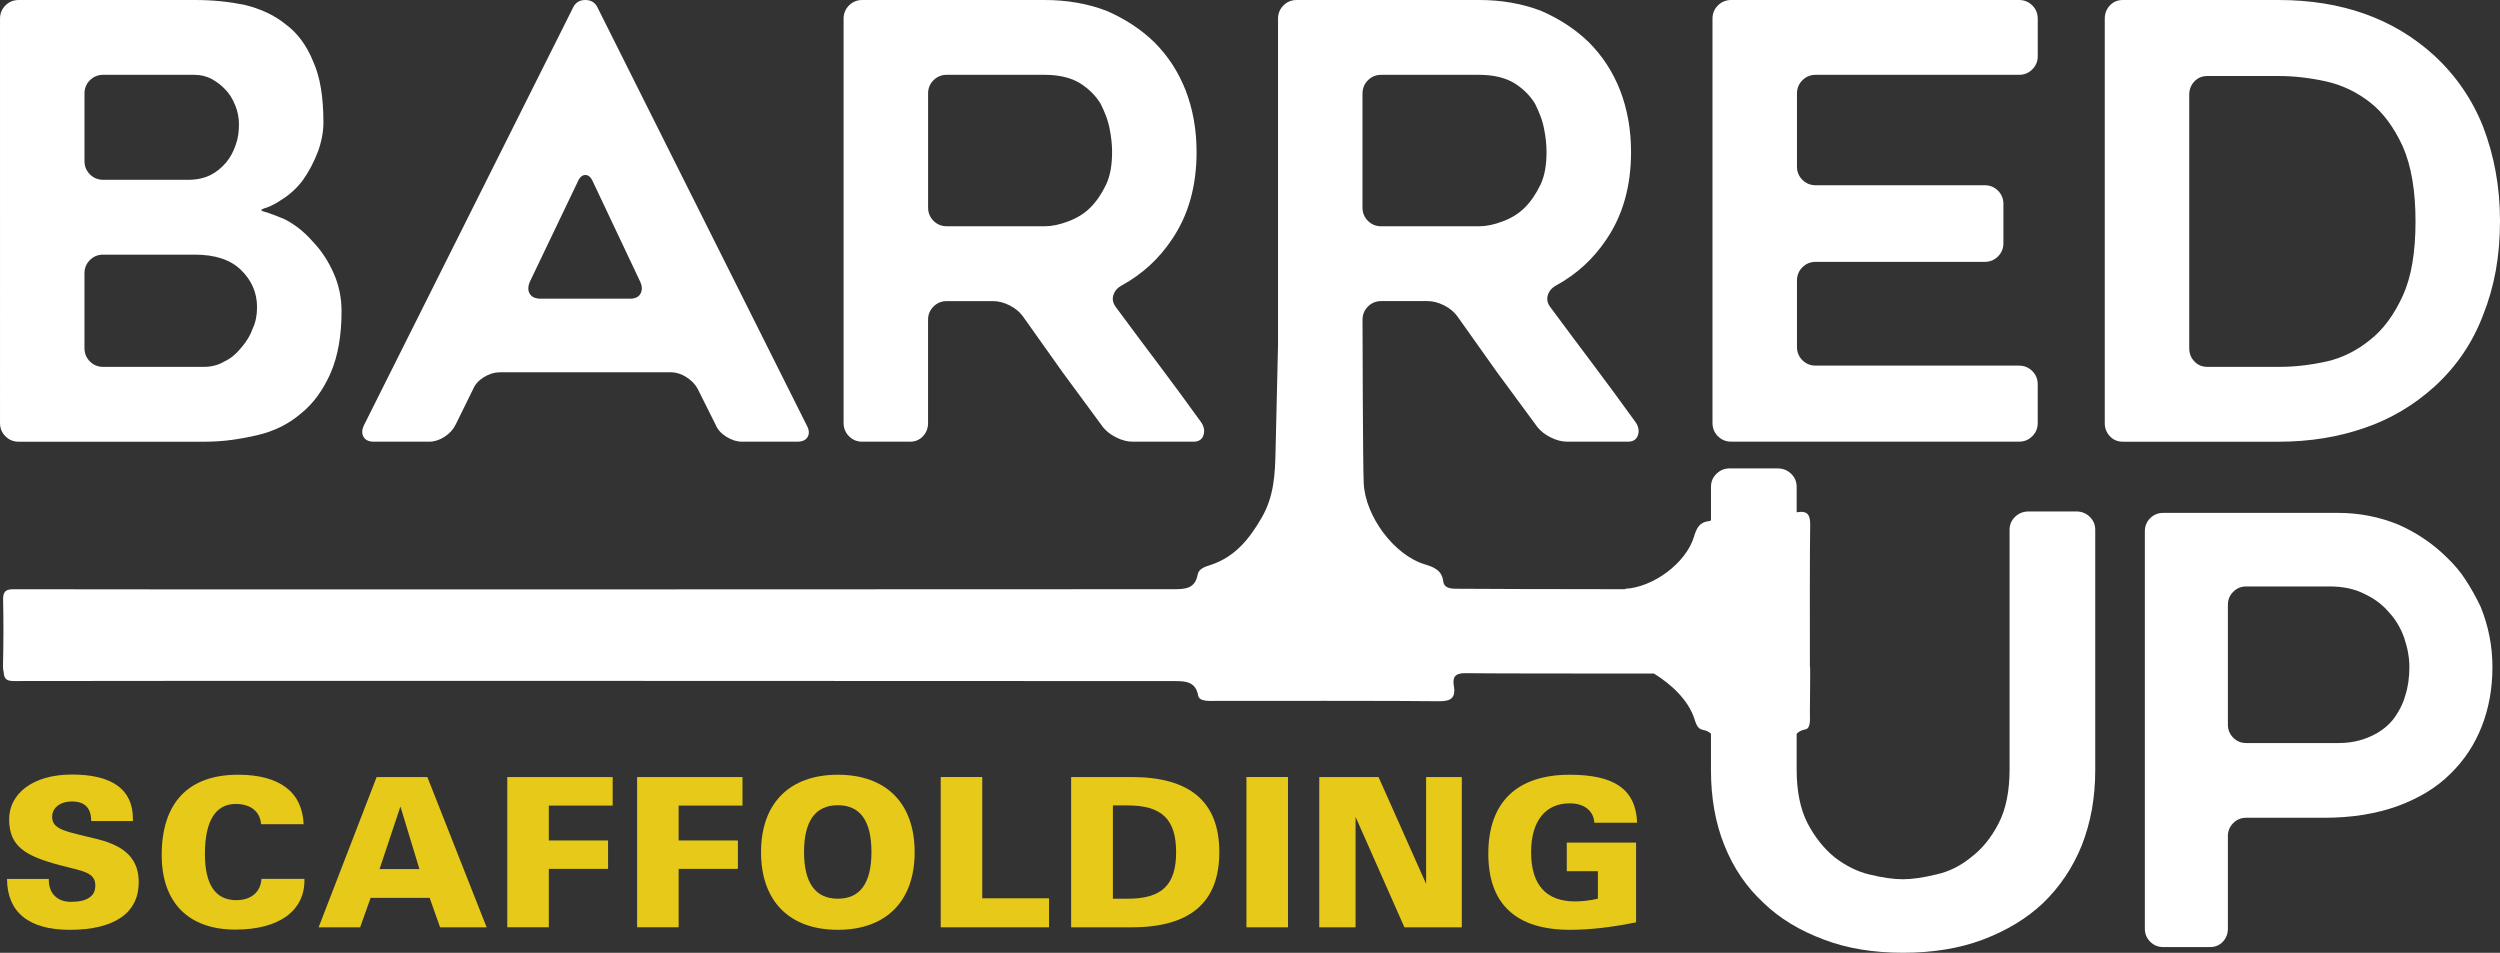 <?xml version="1.0" encoding="UTF-8"?><svg id="Layer_1" xmlns="http://www.w3.org/2000/svg" width="211.122" height="80.462" viewBox="0 0 211.122 80.462"><rect x="0" y="0" width="211.122" height="80.462" fill="#333333" stroke="none"/><defs><style>.cls-1{fill:#e7ca19;}.cls-2{fill:#fff;}</style></defs><path class="cls-2" d="m26.855,12.79c-.34.884-.748,1.665-1.223,2.344-.509.713-1.155,1.308-1.936,1.784-.34.238-.731.442-1.172.611-.34.103-.493.179-.458.23.033.051.237.127.611.229.476.17.917.34,1.325.51.883.442,1.682,1.07,2.395,1.886.747.781,1.341,1.682,1.783,2.701.441.986.663,2.056.663,3.21,0,2.038-.306,3.771-.917,5.198-.646,1.461-1.478,2.599-2.497,3.414-1.019.884-2.242,1.496-3.669,1.835-.714.17-1.444.305-2.191.408-.748.101-1.529.153-2.344.153H1.58c-.442,0-.816-.153-1.121-.459-.306-.305-.458-.679-.458-1.121V1.579c0-.441.153-.816.458-1.121C.764.153,1.138,0,1.58,0h14.828C17.19,0,17.92.034,18.6.101c.679.068,1.358.171,2.038.306,1.393.34,2.548.884,3.465,1.63,1.019.748,1.8,1.801,2.344,3.16.577,1.257.866,2.973.866,5.147,0,.782-.153,1.597-.458,2.446Zm-18.141,2.395h7.185c.713,0,1.341-.135,1.885-.408.476-.237.917-.594,1.325-1.07.339-.408.612-.917.816-1.529.169-.475.255-1.036.255-1.682,0-.543-.102-1.07-.306-1.579-.238-.577-.51-1.019-.816-1.325-.306-.339-.696-.645-1.172-.917-.442-.237-.935-.356-1.478-.356h-7.694c-.442,0-.816.153-1.121.458s-.458.68-.458,1.121v5.707c0,.442.153.816.458,1.121.306.306.679.458,1.121.458Zm10.242,15.339c.51-.237.985-.628,1.427-1.172.441-.51.764-1.052.968-1.631.237-.509.356-1.103.356-1.783,0-1.223-.458-2.276-1.376-3.16-.884-.849-2.174-1.274-3.873-1.274h-7.746c-.442,0-.816.153-1.121.458-.306.306-.458.68-.458,1.121v6.319c0,.442.153.816.458,1.121s.679.459,1.121.459h8.51c.645,0,1.223-.153,1.732-.459Z"/><path class="cls-2" d="m30.728,35.925L48.41.611C48.614.204,48.953,0,49.429,0s.816.204,1.019.611l17.682,35.314c.204.374.23.696.077.968-.153.273-.451.408-.892.408h-4.637c-.442,0-.884-.135-1.325-.408-.442-.272-.748-.611-.917-1.019l-1.529-3.058c-.204-.373-.519-.695-.943-.968-.425-.272-.859-.408-1.3-.408h-14.472c-.442,0-.884.136-1.325.408-.441.272-.747.612-.917,1.019l-1.478,3.007c-.204.408-.519.747-.943,1.019-.425.273-.859.408-1.299.408h-4.637c-.442,0-.739-.135-.892-.408-.153-.272-.145-.594.025-.968Zm14.931-10.701h7.542c.441,0,.739-.144.892-.433.153-.288.144-.619-.025-.993l-3.975-8.409c-.17-.408-.391-.612-.662-.612s-.493.204-.662.612l-4.026,8.409c-.17.408-.17.747,0,1.019.17.272.476.407.917.407Z"/><path class="cls-2" d="m76.845,37.301h-4.026c-.442,0-.816-.153-1.121-.459-.306-.305-.458-.679-.458-1.121V1.579c0-.441.153-.816.458-1.121C72.004.153,72.377,0,72.819,0h15.389c1.902,0,3.652.305,5.248.917,1.562.68,2.905,1.563,4.026,2.65.577.578,1.087,1.206,1.529,1.885.441.68.815,1.411,1.121,2.192.612,1.597.917,3.329.917,5.197,0,2.888-.697,5.351-2.089,7.389-1.088,1.631-2.497,2.922-4.23,3.873-.374.204-.612.484-.714.841-.102.356-.017.705.255,1.044,1.256,1.699,2.454,3.305,3.593,4.815,1.138,1.513,2.319,3.118,3.541,4.816.272.374.348.748.229,1.121-.119.374-.4.56-.841.56h-5.146c-.442,0-.9-.118-1.376-.356-.476-.237-.85-.527-1.121-.866-.578-.781-1.147-1.554-1.707-2.319-.56-.764-1.13-1.537-1.707-2.318l-3.363-4.739c-.272-.373-.646-.679-1.121-.917-.476-.237-.935-.356-1.376-.356h-3.924c-.442,0-.816.153-1.121.459-.306.305-.458.68-.458,1.121v8.714c0,.442-.145.816-.433,1.121-.289.306-.655.459-1.095.459Zm3.108-18.192h8.255c.611,0,1.274-.136,1.987-.408.747-.272,1.376-.662,1.886-1.173.51-.509.951-1.154,1.325-1.936.339-.713.509-1.63.509-2.752,0-.612-.068-1.256-.203-1.936-.069-.374-.171-.739-.306-1.095-.136-.356-.289-.705-.459-1.045-.408-.679-.986-1.256-1.732-1.732-.782-.476-1.784-.714-3.006-.714h-8.255c-.442,0-.816.153-1.121.458s-.458.68-.458,1.121v9.631c0,.442.153.816.458,1.121s.679.459,1.121.459Z"/><path class="cls-2" d="m151.752,7.898v6.166c0,.442.153.816.458,1.121.306.306.679.459,1.121.459h14.276c.441,0,.816.153,1.121.458s.458.68.458,1.121v3.312c0,.442-.153.815-.458,1.121-.306.305-.68.458-1.121.458h-14.276c-.442,0-.816.153-1.121.458-.306.306-.458.68-.458,1.121v5.606c0,.442.153.816.458,1.121.306.306.679.458,1.121.458h17.173c.441,0,.815.153,1.121.459s.459.68.459,1.121v3.261c0,.442-.153.816-.459,1.121-.306.306-.68.459-1.121.459h-24.307c-.442,0-.816-.153-1.121-.459-.306-.305-.458-.679-.458-1.121V1.579c0-.441.153-.816.458-1.121C145.382.153,145.756,0,146.198,0h24.307c.441,0,.815.153,1.121.458.306.305.459.68.459,1.121v3.16c0,.442-.153.816-.459,1.121-.306.306-.68.459-1.121.459h-17.173c-.442,0-.816.153-1.121.458s-.458.68-.458,1.121Z"/><path class="cls-2" d="m179.273,37.301c-.442,0-.807-.153-1.095-.459-.289-.305-.433-.679-.433-1.121V1.579c0-.441.144-.816.433-1.121C178.465.153,178.831,0,179.273,0h13.147C197.753,0,202.135,1.563,205.567,4.688c1.834,1.699,3.21,3.703,4.128,6.013.95,2.481,1.427,5.13,1.427,7.95,0,1.496-.119,2.897-.356,4.204-.238,1.308-.595,2.556-1.07,3.745-.884,2.344-2.26,4.366-4.128,6.065-1.732,1.563-3.686,2.718-5.86,3.465-2.242.782-4.672,1.172-7.287,1.172h-13.147Zm7.134-6.319h6.065c1.29,0,2.632-.153,4.025-.459,1.325-.306,2.548-.917,3.669-1.834,1.087-.849,2.004-2.089,2.752-3.721.714-1.562,1.07-3.651,1.07-6.267,0-2.581-.356-4.688-1.07-6.319-.748-1.631-1.665-2.87-2.752-3.72-1.121-.883-2.362-1.478-3.72-1.784-1.394-.305-2.718-.458-3.974-.458h-6.065c-.442,0-.807.153-1.095.458-.289.306-.433.68-.433,1.121v21.402c0,.442.144.816.433,1.121.288.306.653.459,1.095.459Z"/><path class="cls-1" d="m4.121,74.309c0,1.145.723,1.851,1.868,1.851,1.375,0,2.062-.476,2.062-1.375,0-1.146-1.093-1.216-3.014-1.727-2.89-.775-4.265-1.569-4.265-3.877,0-2.097,1.921-3.772,5.305-3.772,3.401,0,5.146,1.269,5.146,3.719v.212h-3.525v-.053c0-1.057-.564-1.604-1.604-1.604s-1.692.546-1.692,1.304c0,1.146,1.375,1.251,3.93,1.904,2.309.599,3.384,1.71,3.384,3.613,0,2.555-1.992,4.018-5.834,4.018-3.472,0-5.287-1.516-5.287-4.3h3.525v.088Z"/><path class="cls-1" d="m25.71,74.344c0,2.556-2.115,4.159-5.834,4.159-3.948,0-6.221-2.274-6.221-6.292,0-4.406,2.238-6.786,6.451-6.786,3.525,0,5.428,1.48,5.534,4.177h-3.595c-.07-1.057-.881-1.71-2.132-1.71-1.71,0-2.609,1.428-2.609,4.23,0,2.591.899,3.895,2.644,3.895,1.251,0,2.062-.67,2.132-1.798h3.631v.123Z"/><path class="cls-1" d="m31.807,65.62h4.283l5.005,12.69h-3.93l-.881-2.485h-4.988l-.881,2.485h-3.507l4.9-12.69Zm2.009,2.485l-1.763,5.287h3.366l-1.604-5.287Z"/><path class="cls-1" d="m42.839,65.62h8.9v2.414h-5.393v2.943h5.005v2.397h-5.005v4.935h-3.507v-12.69Z"/><path class="cls-1" d="m53.801,65.62h8.901v2.414h-5.393v2.943h5.005v2.397h-5.005v4.935h-3.507v-12.69Z"/><path class="cls-1" d="m70.755,65.426c4.106,0,6.486,2.432,6.486,6.539s-2.379,6.556-6.486,6.556-6.486-2.432-6.486-6.556,2.397-6.539,6.486-6.539Zm0,10.469c1.886,0,2.838-1.322,2.838-3.948s-.952-3.948-2.838-3.948-2.855,1.322-2.855,3.948.97,3.948,2.855,3.948Z"/><path class="cls-1" d="m79.443,65.62h3.507v10.24h5.64v2.45h-9.147v-12.69Z"/><path class="cls-1" d="m95.568,65.62c4.935,0,7.402,2.097,7.402,6.345s-2.468,6.345-7.402,6.345h-5.111v-12.69h5.111Zm-1.586,10.275h1.251c2.838,0,4.089-1.11,4.089-3.93s-1.251-3.948-4.089-3.948h-1.251v7.878Z"/><path class="cls-1" d="m105.261,65.62h3.507v12.69h-3.507v-12.69Z"/><path class="cls-1" d="m111.411,65.62h5.005l4.018,9.024v-9.024h3.014v12.69h-4.847l-4.124-9.323v9.323h-3.067v-12.69Z"/><path class="cls-1" d="m132.577,78.521c-4.565,0-6.891-2.185-6.891-6.433,0-4.318,2.397-6.662,6.874-6.662,3.772,0,5.587,1.234,5.693,4.054h-3.613c-.053-.987-.828-1.639-2.08-1.639-2.027,0-3.26,1.463-3.26,4.124,0,2.75,1.251,4.159,3.719,4.159.564,0,1.216-.07,1.921-.229v-2.326h-2.626v-2.414h5.851v6.733c-1.991.405-3.842.634-5.587.634Z"/><path class="cls-2" d="m175.338,43.194h-4.03c-.448,0-.827.15-1.137.451-.31.301-.465.669-.465,1.102v20.237c0,1.837-.31,3.356-.93,4.558-.62,1.202-1.396,2.154-2.325,2.855-.896.735-1.878,1.219-2.945,1.453-1.103.268-2.033.401-2.79.401-.414,0-.853-.033-1.318-.1-.465-.067-.974-.167-1.524-.301-1-.233-1.981-.718-2.945-1.453-.896-.734-1.654-1.686-2.274-2.855-.62-1.202-.93-2.721-.93-4.558v-3.013c.155-.178.39-.311.749-.376.461-.084.369-.954.369-1.37,0-1.806.056-3.936,0-3.965-.003-4.11-.014-9.75.025-11.883.016-.883-.201-1.276-1.119-1.117-.009.002-.016.001-.024.003v-2.152c0-.433-.155-.801-.465-1.102s-.69-.451-1.137-.451h-4.082c-.413,0-.775.15-1.085.451s-.465.669-.465,1.102v2.834c-.057.033-.121.059-.201.069-.811.097-1.036.651-1.235,1.312-.674,2.24-3.468,4.283-5.824,4.398l.01.034c-6.146-.008-12.893-.018-14.357-.039-.404-.006-.936-.079-.998-.599-.114-.955-.767-1.22-1.544-1.454-2.637-.793-5.043-4.083-5.178-6.856-.076-1.561-.101-13.803-.101-13.803,0-.441.153-.816.459-1.121.306-.306.679-.459,1.121-.459h3.924c.441,0,.9.12,1.376.356.476.238.849.545,1.121.917l3.363,4.739c.577.781,1.146,1.554,1.707,2.318.56.765,1.129,1.538,1.707,2.319.272.339.645.629,1.121.866.476.238.934.357,1.376.357h5.147c.441,0,.721-.186.841-.56.118-.374.042-.747-.229-1.121-1.223-1.698-2.404-3.303-3.542-4.816-1.138-1.511-2.336-3.116-3.593-4.815-.272-.339-.357-.688-.255-1.044.102-.357.339-.638.714-.841,1.732-.95,3.142-2.242,4.23-3.873,1.392-2.038,2.089-4.501,2.089-7.389,0-1.868-.306-3.6-.917-5.197-.306-.781-.68-1.512-1.121-2.192-.442-.679-.952-1.307-1.529-1.885-1.121-1.087-2.464-1.97-4.026-2.65-1.597-.612-3.347-.917-5.249-.917h-15.389c-.442,0-.816.153-1.121.458-.306.305-.459.68-.459,1.121v27.526c-.023,1.23-.079,3.376-.209,8.994-.045,1.962-.13,3.815-1.164,5.606-1.04,1.801-2.232,3.288-4.248,3.981-.471.162-1.065.294-1.163.836-.217,1.197-1.067,1.234-1.98,1.236-2.346.006-95.639.038-97.984.004-.702-.01-.933.189-.917.904.042,1.845.032,3.693-.01,5.538-.005.222.011.396.057.536.017.604.259.783.914.774,2.346-.034,95.638-.002,97.984.004.913.002,1.763.039,1.98,1.236.098.542,1.123.434,1.612.434,2.126,0,16.146-.016,18.657.03,1.04.019,1.502-.236,1.315-1.318-.136-.786.189-1.066,1.01-1.051,1.447.026,9.464.035,15.892.032,1.426.883,2.85,2.172,3.396,3.762.137.4.25.904.71.988.329.06.554.177.709.333v3.068c0,2.371.379,4.491,1.137,6.362.757,1.903,1.86,3.523,3.307,4.858,1.344,1.303,3.049,2.338,5.116,3.106,1.929.734,4.151,1.102,6.666,1.102s4.754-.368,6.717-1.102c2.033-.768,3.737-1.803,5.116-3.106,1.412-1.369,2.497-2.988,3.255-4.858.379-.968.663-1.979.853-3.031.189-1.052.284-2.162.284-3.331v-20.287c0-.433-.155-.801-.465-1.102-.31-.301-.69-.451-1.137-.451ZM115.062,7.898c0-.441.153-.816.459-1.121.306-.306.679-.458,1.121-.458h8.255c1.223,0,2.225.238,3.007.714.747.476,1.325,1.054,1.732,1.732.17.34.322.688.458,1.045.136.357.237.722.306,1.095.136.68.204,1.325.204,1.936,0,1.121-.17,2.039-.51,2.752-.374.783-.816,1.427-1.325,1.936-.51.51-1.139.901-1.886,1.173-.714.272-1.376.408-1.988.408h-8.255c-.442,0-.815-.153-1.121-.459-.306-.306-.459-.679-.459-1.121V7.898Z"/><path class="cls-2" d="m209.481,51.227c-.368-.768-.776-1.503-1.227-2.204-.451-.701-.977-1.335-1.578-1.904-1.169-1.169-2.538-2.104-4.107-2.805-1.636-.668-3.339-1.002-5.109-1.002h-14.777c-.434,0-.801.15-1.102.45s-.451.669-.451,1.102v33.561c0,.434.15.802.451,1.102.301.301.668.451,1.102.451h3.957c.433,0,.793-.15,1.077-.451.283-.3.426-.668.426-1.102v-7.814c0-.433.15-.801.451-1.102.301-.301.668-.451,1.102-.451h6.612c2.304,0,4.375-.333,6.211-1.002,1.803-.668,3.272-1.569,4.408-2.705,1.169-1.135,2.054-2.471,2.655-4.008.601-1.535.902-3.205.902-5.009,0-1.769-.334-3.473-1.002-5.109Zm-6.361,7.514c-.1.368-.243.726-.426,1.077-.184.351-.393.676-.626.977-.501.601-1.135,1.069-1.903,1.403-.802.368-1.703.551-2.705.551h-7.764c-.435,0-.802-.15-1.102-.451-.3-.301-.451-.668-.451-1.102v-10.119c0-.433.15-.801.451-1.102.301-.301.668-.451,1.102-.451h7.013c1.135,0,2.104.2,2.905.601.868.401,1.569.919,2.104,1.553.567.601,1.002,1.319,1.302,2.154.3.869.45,1.703.45,2.505,0,.901-.117,1.703-.35,2.404Z"/></svg>